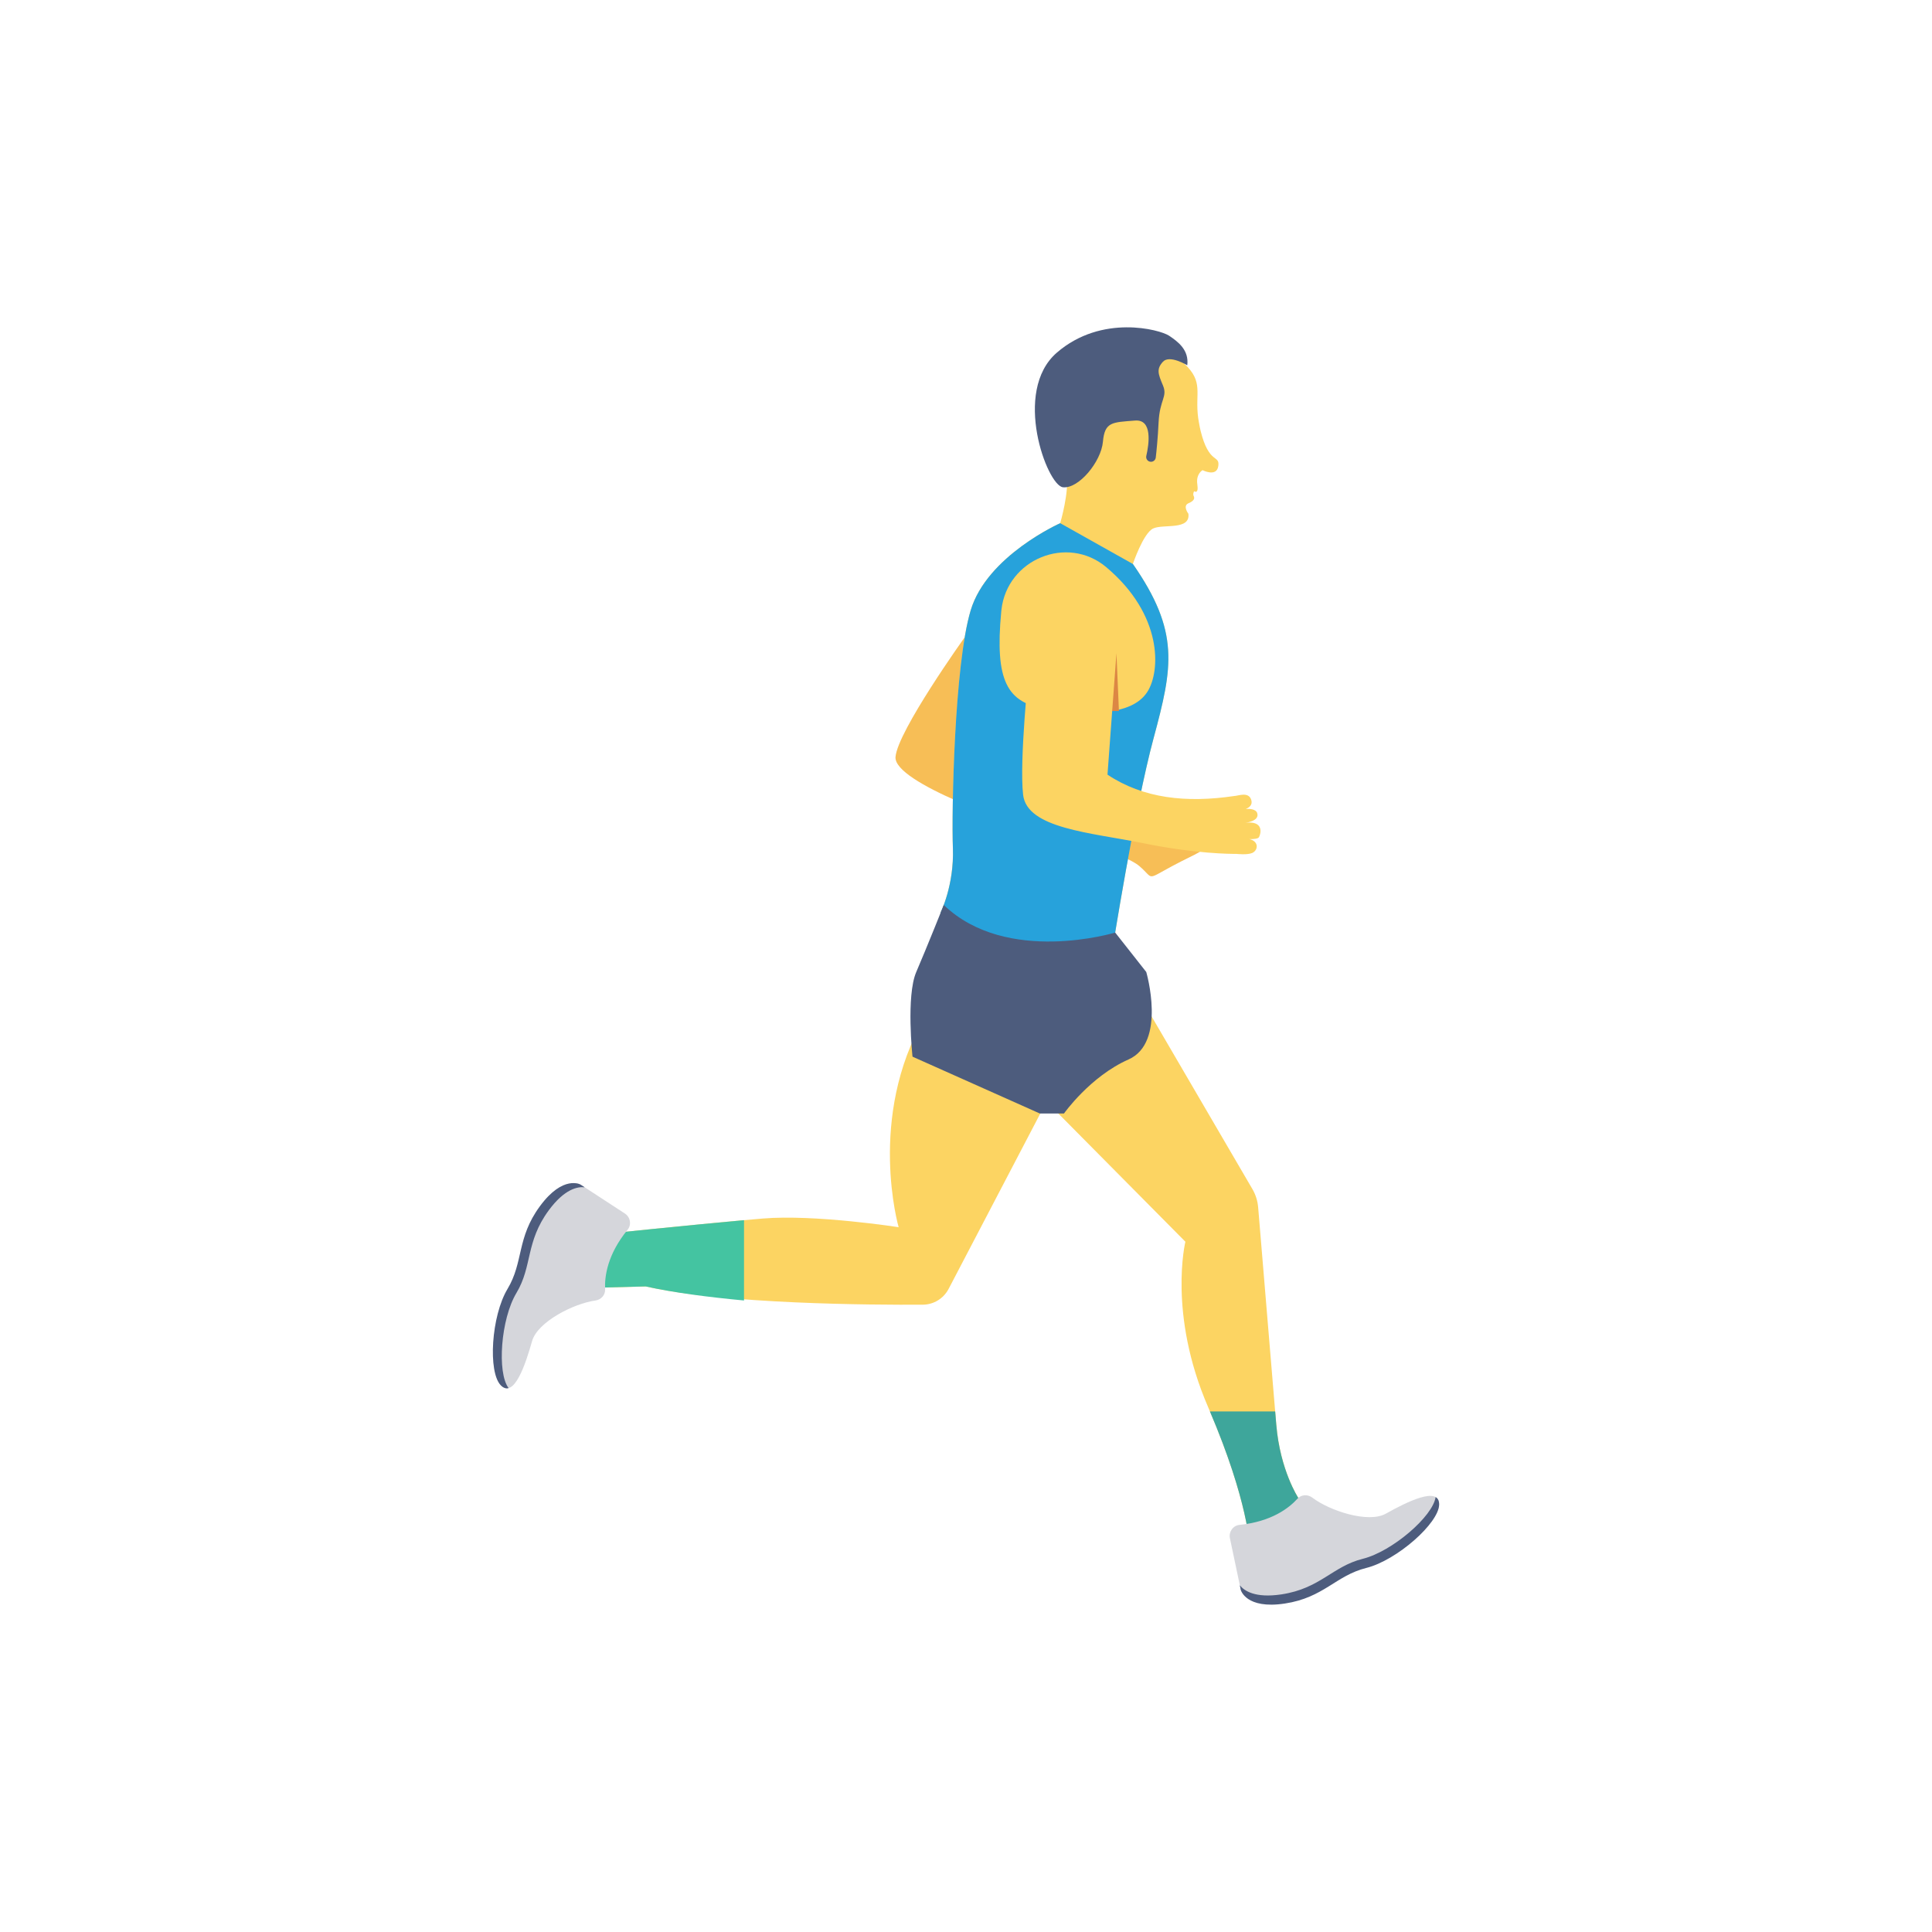 <svg xmlns="http://www.w3.org/2000/svg" viewBox="0 0 140 140"><path fill="#f7be56" d="M69.908 46.178s-4.872 6.809-5.016 8.677c-.144 1.869 8.624 4.887 10.349 5.318 1.725.431 6.233 1.653 7.321 2.587s.445 1.039 2.381 0c1.936-1.039 2.372-1.006 2.372-1.725 0-.719-3.342-2.048-4.905-2.318-1.563-.269-12.502-12.54-12.502-12.54z"/><path fill="#fcd462" d="M88.283 33.765c-.111.836-1.141.305-1.141.305s-.494.268-.379 1.026c.111.762-.231.498-.231.498s-.111.189-.037.342c.078.152.078.342-.371.531-.449.189-.008.762-.008.762.152 1.219-1.829.725-2.554 1.067-.721.342-1.47 2.574-1.47 2.574 3.418 4.918 2.883 7.479 1.507 12.595-1.38 5.115-3.011 15.473-3.011 15.473-3.031.552-5.329.704-7.067.614-5.898-.305-5.362-3.427-5.362-3.427s.988-1.981.89-4.658c-.099-2.673.099-13.274 1.289-17.24 1.19-3.962 6.487-6.314 6.487-6.314s.688-2.319.457-3.575c-.226-1.256-1.635-3.999-.457-7.5 1.182-3.505 3.999-1.944 6.359-1.981 2.36-.037 2.628 1.487 2.628 1.487 1.439 1.351.766 2.107 1.012 3.942 0 0 .096.611.173.922.61 2.475 1.401 1.721 1.286 2.557z"/><path fill="#4d5c7d" d="M84.711 24.324c-.659-.439-4.877-1.582-8.128 1.23-3.251 2.812-.703 9.622.439 9.754 1.142.132 2.768-1.845 2.9-3.295.132-1.45.659-1.406 2.329-1.538 1.282-.101 1.01 1.713.814 2.562-.05.219.116.426.34.426.177 0 .326-.131.346-.307.053-.456.149-1.385.205-2.549.08-1.67.666-1.845.315-2.68-.351-.835-.483-1.186 0-1.714.483-.527 1.763.256 1.763.256.138-1.106-.665-1.706-1.324-2.146z"/><path fill="#27a2db" d="M83.601 53.464c-1.38 5.115-3.011 15.473-3.011 15.473l-7.067.614c-5.898-.305-5.362-3.427-5.362-3.427s.988-1.981.89-4.658c-.099-2.673.099-13.274 1.289-17.24 1.19-3.962 6.487-6.314 6.487-6.314l5.268 2.957c3.418 4.918 2.883 7.479 1.507 12.595z"/><path fill="#fcd462" d="M92.484 103.247l-1.314-15.765c-.039-.463-.18-.912-.414-1.313l-8.244-14.12-1.921-3.111-6.404 1.921 1.647 8.966 10.064 10.155s-1.281 5.215 1.647 11.985c2.928 6.77 3.019 10.128 3.019 10.128h3.111l.402-3.556c-2e-7 0-1.317-1.998-1.591-5.292z"/><path fill="#3ea69b" d="M92.404 102.278h-4.729c2.793 6.556 2.888 9.816 2.888 9.816h3.111l.402-3.556s-1.317-1.998-1.591-5.292c-.022-.262-.049-.593-.081-.969z"/><path fill="#fcd462" d="M67.004 73.741c-4.189 7.226-1.885 15.186-1.885 15.186s-6.074-.943-9.844-.628c-3.77.314-11.834 1.152-11.834 1.152l-.733 3.875 4.084-.105c5.747 1.287 16.406 1.344 20.076 1.322.79-.005 1.507-.446 1.873-1.146l7.094-13.571s-4.64-13.311-8.83-6.085z"/><path fill="#44c4a1" d="M53.915 88.417c-4.062.367-10.476 1.033-10.476 1.033l-.733 3.875 4.084-.105c2.001.448 4.531.776 7.124 1.018z"/><path fill="#fcd462" d="M80.164 41.099c-2.826-2.374-7.194-.572-7.597 3.096-.005.049-.01.098-.015.148-.468 4.973.41 6.611 3.276 7.021s6.143.585 7.313-1.229c.966-1.497 1.134-5.582-2.978-9.036z"/><path fill="#fcd462" d="M90.25 59.623s1.043-.115.852-.702c-.101-.312-.61-.323-.831-.298.247-.1.511-.294.402-.652-.19-.626-.923-.302-1.252-.287-3.452.51-6.579.177-9.168-1.55l.734-9.956s-1.19 2.823-1.709 5.204l-4.718-2.933s-.703 6.679-.422 9.14 4.921 2.742 8.718 3.515c3.796.773 6.327.773 6.749.773 0 0 .791.089 1.142-.07.505-.229.514-1.106-.716-1.037 0 0 1.073.132 1.203-.112.156-.292.335-1.197-.985-1.034z"/><path fill="#4d5c7d" d="M68.388 65.579s-1.248 3.127-1.993 4.857-.271 6.134-.271 6.134l9.223 4.117h1.754s1.897-2.686 4.675-3.914 1.287-6.338 1.287-6.338l-2.252-2.858c0-1e-7-7.855 2.391-12.423-1.999z"/><path fill="#dc8744" d="M80.593 51.523l.309-4.187.18 4.187z"/><path fill="#d5d6db" d="M100.416 109.689c-1.261.706-4.056-.204-5.32-1.164-.331-.251-.797-.232-1.076.076-.621.686-1.892 1.665-4.202 1.898-.472.048-.791.506-.693.97l.789 3.747s.458 1.073 2.951.74c2.832-.378 3.685-2.027 5.896-2.579 2.211-.553 5.524-3.012 5.524-4.363 1e-7-1.351-2.334-.184-3.869.676z"/><path fill="#4d5c7d" d="M104.284 109.015c0 1.351-3.068 4.053-5.28 4.605-2.212.552-3.072 2.15-5.898 2.578-2.825.432-3.192-.98-3.192-.98l-.074-.346c.301.387 1.087.955 3.019.663 2.825-.428 3.686-2.026 5.894-2.578 2.142-.535 5.086-3.085 5.276-4.473.161.091.255.259.255.531z"/><path fill="#d5d6db" d="M38.557 97.18c.392-1.391 3.012-2.724 4.585-2.939.412-.056.728-.4.707-.815-.046-.924.16-2.515 1.629-4.313.3-.367.201-.917-.196-1.176l-3.207-2.092s-.936-.738-2.63 1.563c-1.694 2.302-1.173 4.039-2.345 5.993-1.173 1.954-1.756 6.036-.801 6.992.955.955 1.781-1.52 2.258-3.214z"/><path fill="#4d5c7d" d="M36.298 100.391c-.955-.955-.696-5.035.478-6.989 1.174-1.954.652-3.693 2.347-5.993 1.692-2.304 2.95-1.564 2.95-1.564l.297.192c-.486-.061-1.444.093-2.604 1.666-1.695 2.301-1.174 4.039-2.344 5.991-1.136 1.893-1.415 5.778-.568 6.893-.178.05-.364-.003-.556-.195z"/></svg>